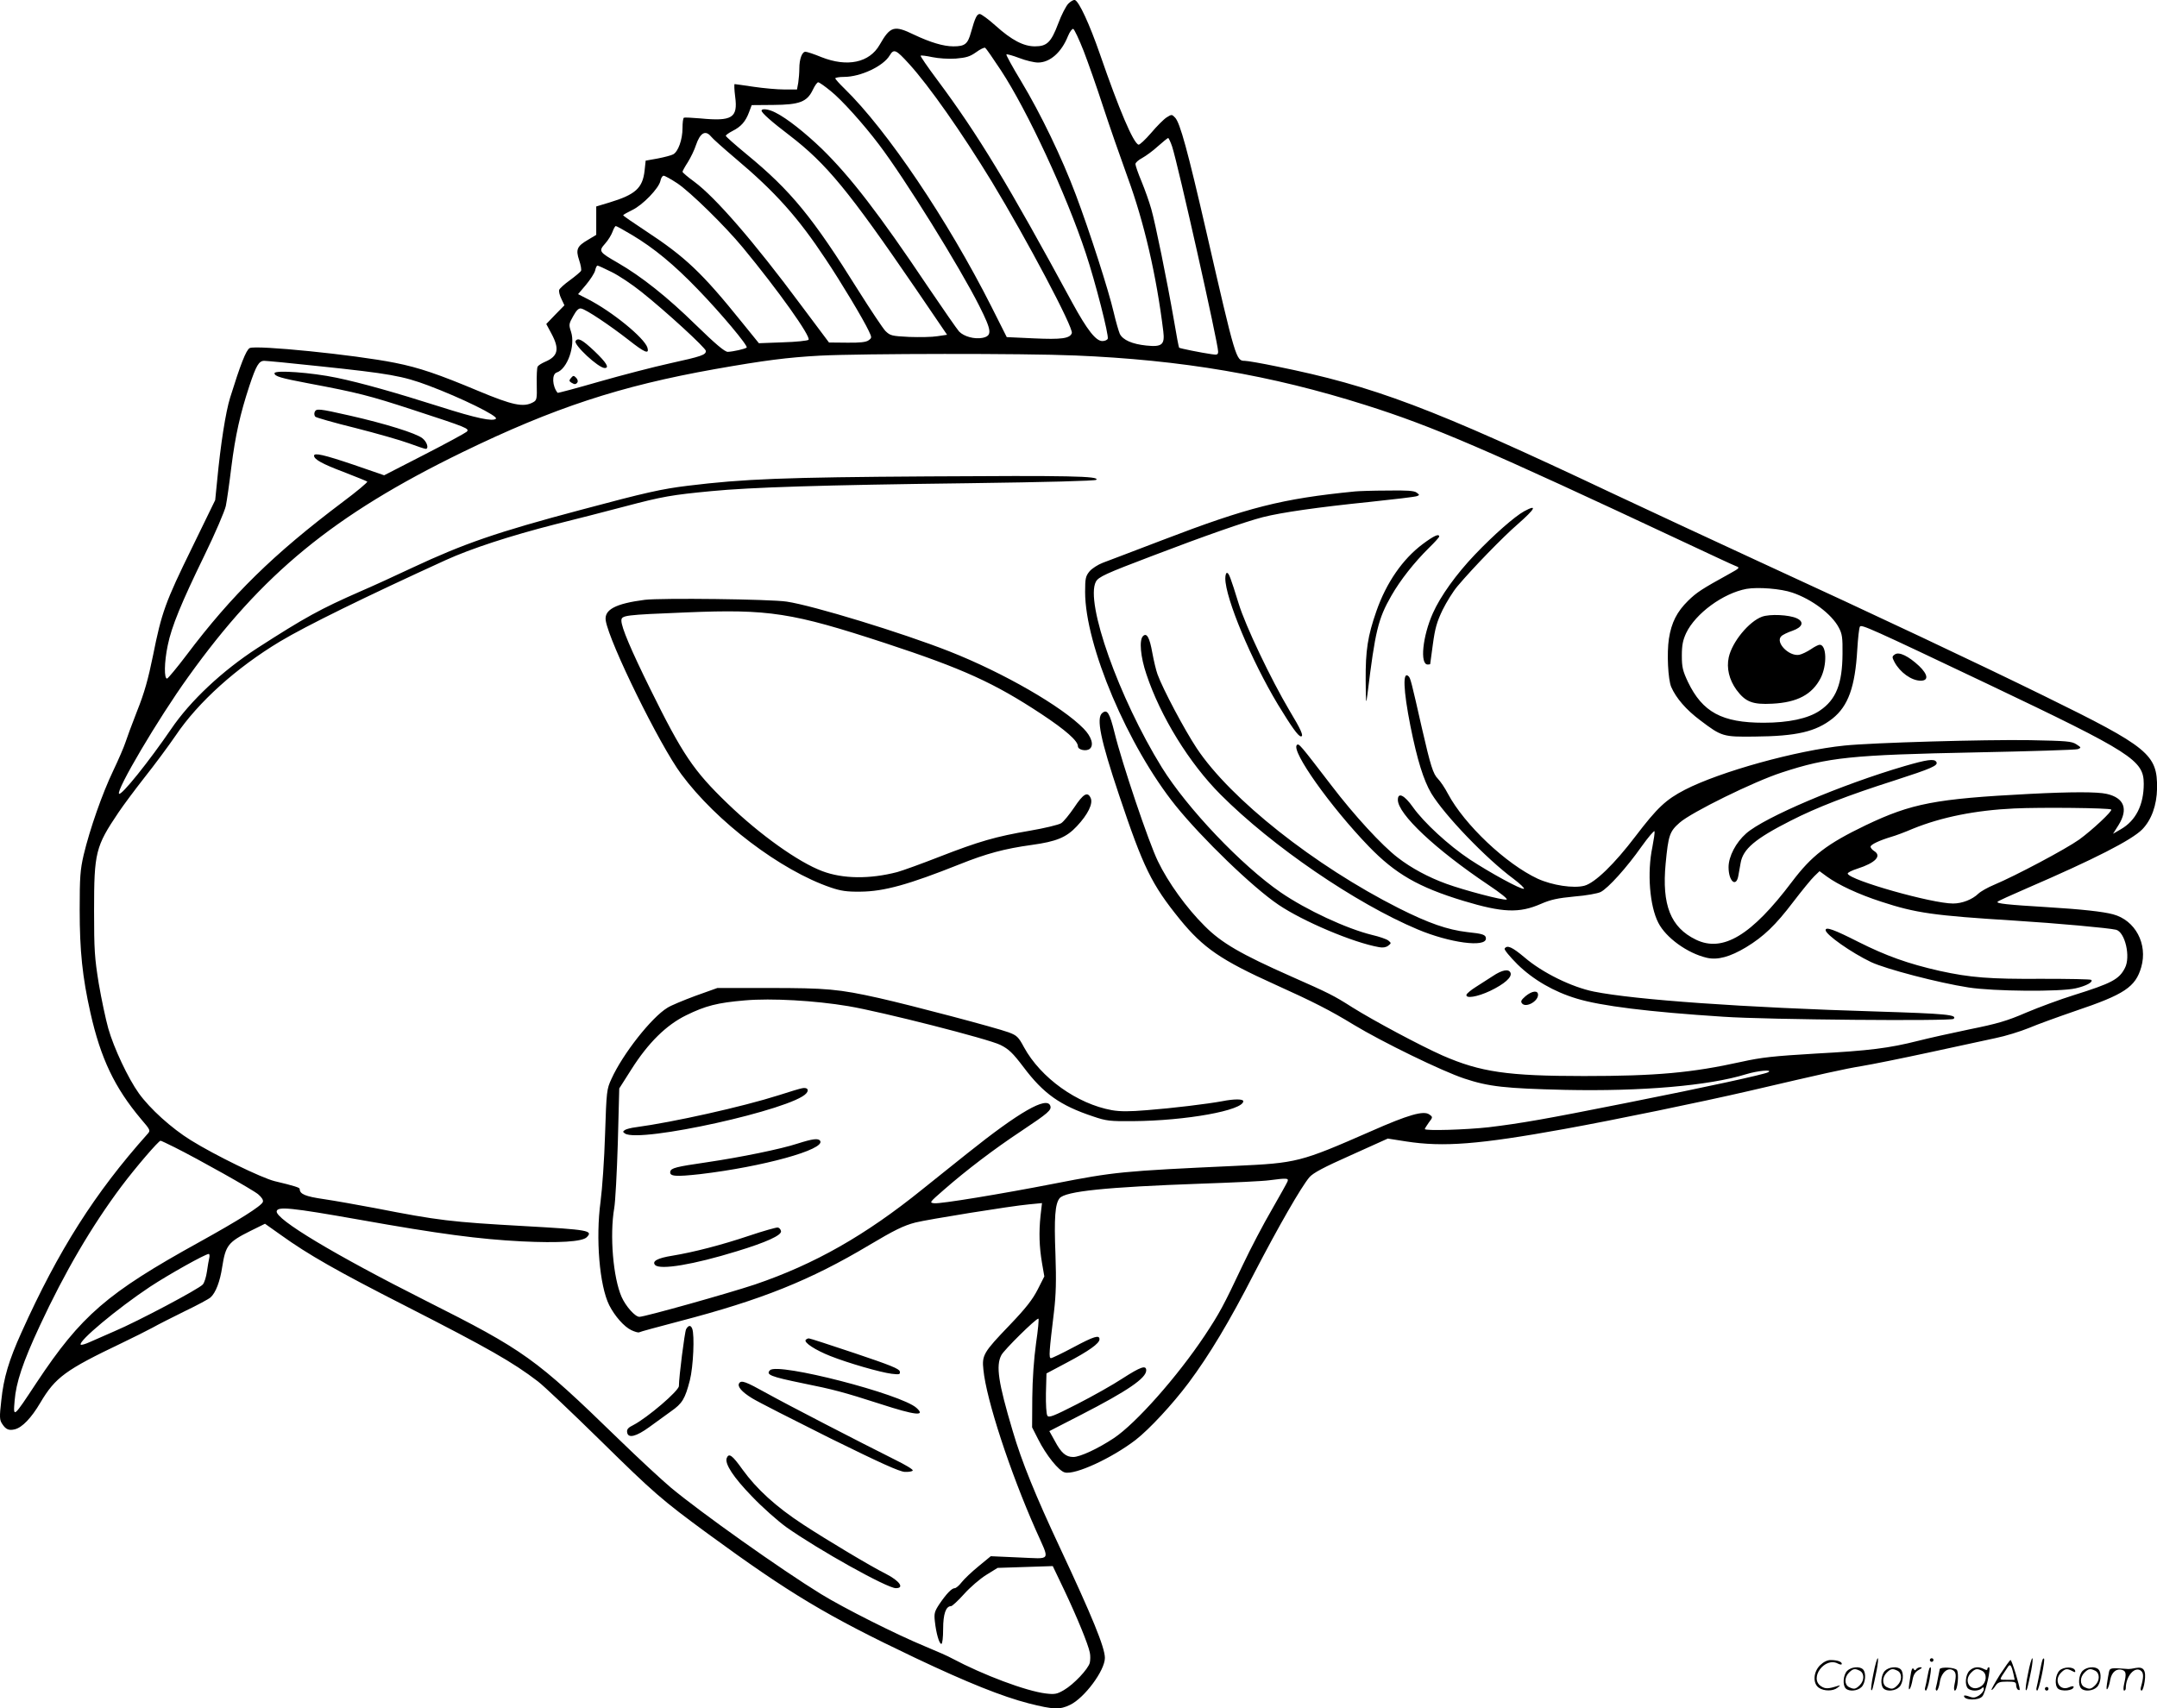 <svg version="1.0" xmlns="http://www.w3.org/2000/svg"
  viewBox="0 0 1200.102 950.645"
 preserveAspectRatio="xMidYMid meet">
<g transform="translate(-0.271,950.795) scale(0.1,-0.1)"
fill="#000000" stroke="none">
<path d="M5947 9488 c-13 -13 -39 -63 -57 -112 -39 -103 -62 -126 -129 -126
-63 0 -129 34 -219 115 -40 36 -80 65 -88 65 -16 0 -26 -20 -49 -102 -18 -65
-33 -78 -98 -78 -55 0 -128 22 -219 65 -111 54 -132 47 -191 -56 -57 -100
-180 -126 -324 -69 -41 17 -81 30 -89 30 -19 0 -34 -41 -34 -93 0 -23 -3 -59
-6 -79 l-7 -38 -71 0 c-39 0 -116 7 -170 15 -55 8 -102 15 -106 15 -3 0 -2
-31 3 -70 16 -118 -17 -138 -193 -121 -47 4 -88 6 -92 4 -5 -2 -8 -29 -8 -58
0 -64 -24 -131 -52 -146 -11 -6 -50 -16 -86 -23 l-67 -12 -6 -56 c-11 -97 -51
-133 -196 -177 l-73 -22 0 -79 0 -79 -45 -27 c-62 -36 -70 -54 -50 -114 9 -27
14 -54 10 -60 -4 -6 -31 -29 -61 -51 -31 -22 -58 -47 -60 -54 -3 -8 2 -30 12
-50 l17 -36 -51 -52 -50 -52 29 -54 c46 -86 37 -126 -37 -157 -18 -8 -36 -19
-40 -26 -4 -6 -6 -51 -5 -99 2 -82 0 -89 -21 -100 -53 -29 -114 -16 -303 63
-222 93 -329 130 -465 157 -224 45 -774 100 -808 82 -20 -10 -52 -93 -109
-276 -25 -81 -53 -260 -72 -460 l-11 -110 -129 -265 c-149 -304 -169 -360
-217 -600 -27 -132 -48 -208 -89 -310 -29 -74 -58 -153 -65 -175 -7 -22 -37
-92 -67 -155 -61 -127 -130 -324 -165 -470 -19 -83 -22 -122 -22 -305 0 -228
15 -374 60 -574 57 -253 134 -415 281 -590 54 -63 54 -64 35 -85 -291 -326
-494 -645 -700 -1103 -70 -155 -99 -252 -112 -377 -11 -95 -10 -110 5 -132 20
-31 37 -38 70 -30 41 10 92 63 142 148 84 142 141 183 453 332 63 30 140 69
170 85 30 17 111 58 180 92 69 33 134 68 144 77 29 26 53 89 65 170 19 120 33
138 157 200 l81 40 89 -63 c150 -108 313 -201 694 -395 462 -236 595 -312 735
-419 33 -25 188 -172 345 -326 303 -298 344 -333 601 -522 457 -334 660 -456
1154 -691 291 -138 484 -215 631 -253 138 -35 174 -36 231 -8 80 39 193 191
193 261 0 58 -71 231 -250 613 -135 288 -213 479 -263 650 -81 272 -94 363
-63 422 15 29 191 203 206 203 4 0 -2 -62 -13 -137 -12 -86 -20 -201 -21 -303
l-1 -165 33 -65 c45 -90 116 -178 149 -186 57 -15 261 79 394 181 77 60 205
198 295 318 116 156 225 337 366 612 134 258 259 476 306 532 21 24 79 55 232
123 l204 92 102 -16 c206 -32 404 -17 879 69 287 52 761 150 1025 211 424 99
531 123 634 140 55 9 223 43 371 75 149 32 315 68 370 80 55 11 138 37 185 56
47 20 163 62 259 95 273 92 335 133 367 244 37 129 -33 261 -157 294 -56 15
-173 28 -369 40 -216 13 -284 20 -273 30 4 5 78 38 163 75 375 162 583 268
642 328 51 53 80 133 82 227 2 190 -45 229 -628 515 -371 182 -921 442 -1591
750 -247 114 -612 284 -810 377 -1013 479 -1327 597 -1870 707 -82 17 -162 31
-177 31 -48 0 -51 9 -212 711 -106 461 -148 615 -176 643 -17 18 -19 18 -46 1
-16 -10 -55 -49 -87 -87 -33 -38 -64 -67 -70 -65 -29 9 -108 195 -214 502 -59
170 -117 295 -140 303 -7 2 -23 -7 -36 -20z m85 -264 c25 -65 74 -204 108
-309 34 -104 96 -282 137 -395 91 -248 160 -545 198 -856 9 -74 -7 -88 -94
-79 -79 8 -131 31 -148 65 -6 14 -22 68 -34 120 -28 121 -133 448 -211 655
-77 205 -194 448 -304 631 -48 79 -85 147 -82 149 3 3 35 -6 72 -20 36 -14 83
-25 104 -25 67 0 131 57 167 148 10 24 23 41 29 39 6 -2 32 -57 58 -123z
m-460 -108 c147 -224 364 -691 472 -1018 53 -159 129 -457 122 -475 -3 -7 -16
-13 -30 -13 -36 0 -84 61 -166 211 -360 664 -523 934 -753 1243 -53 71 -95
132 -92 134 2 3 32 -1 65 -8 34 -7 90 -11 131 -8 58 5 78 11 112 35 23 17 46
28 51 25 5 -3 44 -59 88 -126z m-512 37 c112 -123 293 -381 462 -658 193 -319
455 -813 444 -841 -11 -30 -58 -36 -211 -29 l-151 7 -86 171 c-242 479 -579
980 -817 1212 -28 27 -51 53 -51 57 0 4 22 8 48 8 93 0 220 60 255 120 23 38
35 32 107 -47z m-435 -152 c60 -48 180 -181 267 -296 144 -189 452 -686 559
-899 70 -139 73 -166 19 -178 -45 -9 -104 7 -131 35 -11 12 -88 123 -172 247
-274 409 -434 616 -593 771 -93 89 -192 168 -256 200 -38 20 -78 25 -78 11 0
-12 55 -61 155 -137 207 -159 329 -308 702 -853 l175 -257 -54 -8 c-29 -5
-100 -6 -157 -4 -98 5 -105 7 -132 33 -15 16 -83 118 -151 226 -254 407 -374
554 -622 758 -63 52 -115 98 -115 102 -1 4 16 16 37 27 48 24 73 53 92 104
l15 40 120 1 c146 1 188 17 220 84 11 23 24 42 30 42 6 0 37 -22 70 -49z
m-667 -252 c9 -12 71 -67 137 -123 221 -186 348 -328 502 -561 85 -127 209
-334 239 -398 18 -38 18 -39 -1 -53 -13 -10 -48 -14 -119 -13 l-101 1 -158
211 c-259 349 -473 596 -592 684 -36 26 -65 51 -65 55 0 4 13 28 30 54 16 26
37 69 45 95 23 67 52 85 83 48z m2566 -56 c33 -101 256 -1095 256 -1141 0 -18
-5 -20 -37 -15 -57 8 -175 32 -180 36 -2 2 -15 69 -28 148 -40 230 -105 548
-127 624 -11 39 -35 107 -54 153 -19 45 -34 89 -34 97 0 8 17 23 38 34 20 11
60 40 87 65 28 25 53 45 57 46 3 0 13 -21 22 -47z m-2753 -205 c73 -49 265
-237 365 -358 195 -236 381 -497 365 -513 -5 -5 -69 -12 -143 -14 l-133 -5
-94 116 c-223 277 -315 364 -539 511 -67 44 -122 82 -122 85 0 3 23 16 50 29
59 28 148 121 157 162 3 16 11 29 18 29 7 0 41 -19 76 -42z m-253 -287 c124
-74 235 -166 367 -303 129 -133 281 -315 272 -324 -8 -8 -77 -23 -105 -24 -17
0 -67 42 -177 149 -159 156 -304 271 -436 347 -104 60 -107 64 -69 107 17 19
35 49 41 66 6 17 14 31 18 31 4 0 44 -22 89 -49z m-112 -207 c39 -19 114 -69
165 -110 136 -108 359 -313 359 -329 0 -22 -23 -30 -200 -69 -91 -20 -268 -66
-394 -102 -125 -36 -229 -64 -231 -62 -30 37 -33 104 -5 113 59 19 105 149 80
226 -13 40 -13 44 12 88 18 33 31 45 44 42 27 -4 163 -96 263 -174 90 -71 117
-83 106 -44 -17 55 -199 203 -333 271 l-53 27 44 52 c24 29 47 64 51 80 3 15
9 27 13 27 4 0 39 -16 79 -36z m2574 -464 c601 -25 1092 -109 1620 -276 376
-119 664 -243 1775 -764 143 -67 271 -127 285 -132 24 -9 23 -11 -35 -43 -154
-85 -182 -103 -230 -150 -62 -61 -93 -121 -107 -212 -12 -79 -5 -226 13 -268
27 -62 83 -127 162 -186 119 -90 126 -92 301 -90 235 2 341 27 434 100 88 70
126 177 138 383 4 64 10 122 15 129 8 13 56 -8 714 -321 800 -381 865 -423
865 -554 0 -117 -44 -205 -128 -253 l-43 -25 31 49 c55 89 31 151 -66 173 -51
12 -195 12 -429 0 -525 -27 -657 -53 -911 -174 -218 -105 -301 -169 -412 -316
-224 -297 -384 -394 -534 -321 -140 68 -190 192 -168 424 15 157 22 178 78
227 64 57 413 229 568 279 259 85 386 98 1082 112 299 6 553 14 565 18 20 8
20 9 -8 27 -26 17 -53 19 -258 23 -254 4 -877 -14 -1032 -30 -267 -27 -692
-145 -888 -246 -106 -55 -153 -99 -275 -259 -117 -154 -225 -259 -284 -275
-60 -16 -179 2 -260 39 -176 82 -407 300 -499 472 -17 33 -43 71 -56 84 -27
27 -41 72 -89 281 -59 261 -64 279 -74 289 -34 34 -30 -75 10 -277 38 -189 73
-301 116 -374 74 -122 305 -363 458 -476 37 -28 63 -53 57 -55 -16 -5 -188 89
-302 164 -117 78 -254 204 -315 290 -48 68 -84 85 -84 41 0 -79 208 -275 503
-473 69 -46 111 -80 102 -82 -22 -5 -237 52 -336 88 -99 36 -194 87 -269 145
-88 67 -244 237 -369 401 -175 228 -182 237 -193 226 -33 -33 186 -342 400
-564 148 -153 276 -227 526 -303 219 -66 311 -70 432 -17 55 24 93 32 186 41
65 5 130 17 146 25 42 21 147 138 227 252 38 53 71 92 73 86 2 -7 -4 -46 -12
-88 -30 -142 -15 -328 33 -421 42 -83 162 -170 270 -195 60 -14 129 5 219 59
97 59 163 122 261 251 49 64 102 129 118 144 l29 28 41 -30 c63 -46 176 -99
303 -140 192 -63 290 -77 740 -105 239 -15 524 -41 566 -51 50 -13 82 -151 49
-213 -32 -63 -74 -85 -285 -151 -74 -23 -193 -67 -264 -97 -106 -46 -161 -62
-315 -93 -102 -21 -231 -50 -286 -64 -162 -41 -273 -55 -570 -71 -235 -14
-301 -21 -414 -46 -276 -61 -472 -79 -876 -79 -424 0 -575 22 -786 114 -124
55 -384 194 -502 268 -105 67 -132 80 -340 172 -280 124 -389 187 -482 281
-101 100 -203 242 -260 360 -51 104 -200 547 -241 714 -28 113 -41 134 -69
111 -34 -28 -10 -147 94 -457 135 -403 180 -496 339 -692 129 -158 228 -226
527 -361 215 -97 309 -145 440 -225 157 -95 491 -258 615 -299 136 -45 225
-55 560 -63 427 -9 800 23 1007 87 65 20 153 28 123 11 -22 -12 -336 -81 -790
-171 -452 -90 -583 -113 -765 -135 -125 -14 -355 -21 -355 -10 0 3 10 19 22
36 23 30 23 31 3 45 -31 23 -116 -1 -324 -93 -395 -173 -411 -177 -755 -193
-630 -29 -671 -33 -1009 -99 -292 -57 -632 -113 -666 -109 -29 3 -27 5 51 73
128 112 282 229 433 329 150 100 170 117 161 141 -20 53 -172 -34 -461 -265
-66 -52 -178 -143 -250 -200 -318 -257 -600 -417 -932 -530 -147 -49 -613
-180 -643 -180 -24 0 -76 59 -99 111 -47 107 -67 342 -41 494 6 33 15 196 20
363 l8 303 68 107 c94 148 194 246 304 300 108 53 174 70 327 83 148 13 390
-1 575 -32 185 -31 782 -183 847 -216 46 -23 68 -44 128 -123 111 -148 204
-214 388 -275 73 -25 93 -27 220 -26 297 2 615 60 615 111 0 13 -52 13 -117 0
-81 -15 -277 -39 -420 -50 -97 -8 -147 -8 -194 0 -194 35 -396 180 -489 350
-31 58 -40 66 -85 83 -71 26 -536 149 -722 191 -224 50 -291 56 -613 56 l-286
0 -123 -44 c-67 -25 -137 -54 -155 -66 -89 -54 -249 -258 -311 -395 -27 -58
-28 -68 -36 -310 -4 -137 -16 -305 -25 -373 -28 -206 -6 -468 48 -577 31 -61
83 -120 123 -139 19 -9 39 -15 44 -12 4 3 104 30 222 61 460 120 729 228 1059
425 136 81 190 108 256 125 68 17 531 92 632 101 l72 7 -8 -69 c-10 -95 -7
-175 8 -264 l13 -75 -37 -73 c-28 -55 -65 -103 -156 -198 -145 -151 -155 -167
-146 -248 16 -166 148 -568 291 -891 80 -181 92 -161 -93 -154 l-157 7 -68
-56 c-38 -31 -80 -71 -94 -89 -14 -18 -31 -33 -39 -33 -16 0 -46 -31 -86 -90
-26 -40 -29 -51 -24 -95 7 -65 24 -125 36 -125 6 0 10 37 10 83 0 83 15 127
44 127 6 0 39 30 73 68 33 37 89 85 123 106 l63 39 154 5 153 5 64 -134 c71
-150 133 -301 142 -347 4 -17 3 -43 0 -57 -9 -35 -89 -120 -144 -152 -38 -22
-50 -25 -100 -19 -110 13 -349 103 -522 195 -19 11 -87 41 -150 67 -160 66
-452 213 -579 291 -223 137 -668 453 -835 592 -50 42 -183 165 -296 275 -459
446 -519 489 -1069 766 -506 255 -838 454 -829 498 6 27 79 20 458 -47 448
-80 670 -109 905 -121 206 -10 337 -2 362 23 37 37 11 42 -347 62 -410 23
-477 31 -830 100 -96 18 -224 41 -285 50 -104 15 -135 28 -135 57 0 7 -29 17
-139 43 -73 18 -332 144 -467 228 -108 67 -227 175 -289 261 -60 84 -139 252
-170 361 -14 50 -38 162 -53 250 -23 143 -26 186 -26 405 0 325 8 357 136 547
26 39 91 126 145 195 54 68 132 173 173 233 126 187 339 378 580 523 147 88
473 248 922 453 143 65 358 135 608 199 113 28 288 73 390 100 208 55 260 64
480 85 217 21 613 34 1429 44 441 6 707 13 713 19 21 21 -154 24 -933 19 -808
-5 -1028 -14 -1339 -52 -147 -18 -232 -37 -595 -134 -470 -125 -649 -187 -940
-323 -93 -44 -222 -103 -285 -130 -226 -99 -311 -146 -575 -316 -196 -127
-374 -294 -481 -452 -121 -177 -276 -371 -289 -359 -18 18 217 417 384 649
412 576 811 903 1525 1251 510 248 878 369 1406 463 278 49 403 65 585 75 233
12 1141 13 1415 1z m-4200 -60 c390 -41 463 -54 605 -107 184 -69 391 -171
377 -185 -17 -17 -108 2 -312 67 -249 79 -436 132 -575 161 -139 29 -345 44
-345 25 0 -17 34 -27 187 -56 277 -52 342 -69 581 -147 306 -100 319 -105 301
-123 -8 -7 -114 -65 -237 -128 l-222 -114 -171 59 c-163 55 -219 68 -219 50 0
-20 44 -45 163 -90 70 -27 129 -51 133 -54 3 -4 -58 -55 -137 -114 -385 -290
-616 -516 -869 -852 -52 -69 -101 -127 -107 -130 -18 -5 -17 91 3 185 21 104
76 237 204 500 60 123 113 247 119 275 6 29 20 127 31 218 22 175 49 295 100
450 38 114 53 140 83 140 12 0 151 -13 307 -30z m8195 -1260 c109 -37 219
-120 258 -194 19 -35 22 -56 21 -146 -1 -168 -36 -256 -127 -317 -65 -44 -174
-67 -312 -67 -232 0 -340 59 -421 227 -29 62 -34 82 -34 147 0 58 6 86 24 125
52 109 206 222 336 246 64 11 192 1 255 -21z m1774 -1207 c9 -7 -105 -114
-178 -167 -76 -54 -355 -202 -474 -252 -34 -14 -73 -36 -87 -49 -34 -33 -91
-55 -141 -55 -117 0 -574 129 -586 166 -2 6 23 18 54 28 100 32 137 71 93 98
-11 7 -20 18 -20 24 0 12 49 35 115 55 22 6 76 26 120 45 160 65 349 103 565
113 148 7 530 3 539 -6z m-10776 -1879 c136 -68 435 -236 466 -262 21 -18 30
-33 26 -43 -9 -23 -133 -101 -355 -224 -512 -283 -656 -408 -903 -780 -132
-200 -131 -199 -123 -102 8 101 45 213 140 417 138 297 288 554 455 777 79
105 206 253 217 253 3 0 37 -16 77 -36z m6193 -191 c-4 -10 -44 -81 -88 -158
-45 -77 -117 -214 -160 -305 -110 -233 -131 -271 -213 -395 -152 -228 -382
-488 -505 -570 -89 -59 -188 -105 -226 -105 -41 0 -67 22 -103 90 l-30 54 177
91 c259 133 362 204 362 247 0 31 -31 20 -132 -45 -53 -35 -167 -99 -253 -143
-131 -67 -157 -77 -165 -64 -6 8 -9 64 -8 125 l3 110 113 60 c123 65 182 107
182 130 0 26 -30 17 -146 -45 -62 -33 -118 -60 -124 -60 -13 0 -10 36 17 260
11 94 13 172 8 316 -8 207 -2 283 23 314 33 39 258 62 787 81 176 6 347 14
380 19 100 13 108 12 101 -7z m-5999 -425 c-3 -13 -9 -47 -13 -76 -4 -29 -14
-62 -23 -72 -20 -24 -361 -205 -491 -260 -52 -23 -115 -50 -139 -61 -24 -11
-46 -17 -49 -14 -17 17 203 201 385 322 108 71 307 182 327 183 4 0 6 -10 3
-22z M3205 7610 c-12 -20 127 -150 162 -150 28 0 10 30 -57 94 -68 64 -92 77
-105 56z M3180 7405 c-12 -14 -11 -18 1 -26 19 -12 26 -11 35 2 3 6 0 17 -8
25 -13 13 -16 13 -28 -1z M7540 6773 c-404 -40 -594 -88 -1071 -271 -156 -60
-305 -116 -331 -126 -26 -10 -59 -31 -73 -47 -22 -27 -25 -39 -25 -115 0 -298
238 -859 504 -1190 147 -182 428 -454 572 -551 136 -92 416 -211 560 -236 20
-4 38 -1 50 8 18 14 18 15 1 29 -10 8 -51 22 -90 31 -143 35 -366 139 -509
237 -219 151 -520 468 -661 695 -239 387 -428 919 -367 1034 15 27 54 45 315
144 293 112 517 190 614 215 102 26 302 55 596 85 134 14 251 28 261 32 16 6
15 7 -2 20 -13 10 -55 13 -163 11 -80 0 -162 -3 -181 -5z M8483 6663 c-53 -29
-169 -131 -274 -241 -105 -110 -192 -232 -234 -326 -58 -130 -73 -286 -29
-286 8 0 14 1 14 3 0 1 7 51 15 111 12 88 22 123 54 190 22 44 59 104 83 132
85 101 253 274 335 345 98 86 112 113 36 72z M7918 6480 c-112 -84 -202 -215
-257 -372 -49 -140 -61 -220 -60 -385 1 -133 2 -141 10 -78 43 351 59 419 133
548 50 87 126 184 210 267 31 30 56 58 56 62 0 18 -29 5 -92 -42z M6820 6289
c0 -109 145 -456 293 -702 75 -123 113 -177 128 -177 17 0 0 38 -64 144 -102
172 -245 471 -283 596 -45 145 -54 170 -65 170 -5 0 -9 -14 -9 -31z M3590
6170 c-163 -21 -227 -55 -217 -116 20 -122 299 -691 420 -854 195 -264 553
-536 832 -631 56 -19 89 -24 165 -23 132 1 270 40 551 152 150 60 250 87 402
108 138 19 193 42 251 104 62 66 91 126 77 157 -17 38 -41 24 -92 -53 -26 -38
-58 -78 -72 -87 -14 -9 -93 -28 -175 -42 -188 -32 -282 -59 -503 -145 -97 -38
-202 -76 -234 -85 -154 -40 -303 -38 -417 5 -133 50 -348 203 -528 377 -189
182 -250 273 -430 638 -107 217 -160 342 -160 379 0 30 15 32 361 46 461 19
588 -1 1107 -171 435 -143 607 -222 868 -394 136 -90 204 -150 204 -180 0 -20
47 -30 66 -14 24 20 10 67 -34 112 -120 123 -445 311 -747 430 -264 104 -758
255 -905 277 -91 14 -699 21 -790 10z M6362 5968 c-22 -22 -14 -115 19 -212
78 -235 239 -496 413 -670 286 -287 751 -605 1096 -750 178 -75 380 -102 380
-51 0 21 -16 27 -104 36 -110 13 -214 49 -381 133 -469 237 -936 607 -1124
890 -70 106 -188 329 -218 411 -8 22 -21 76 -29 120 -15 85 -31 114 -52 93z
M10545 5866 c-16 -11 -16 -15 -2 -42 31 -58 95 -104 146 -104 45 0 41 34 -9
82 -59 55 -112 81 -135 64z M10600 5245 c-352 -103 -780 -285 -882 -375 -57
-50 -98 -128 -98 -188 0 -80 44 -116 55 -44 4 20 9 51 12 67 13 78 80 135 279
236 145 74 321 142 575 223 210 68 247 84 235 104 -11 19 -52 13 -176 -23z
M10160 4332 c0 -25 144 -126 253 -178 83 -39 374 -115 541 -141 139 -22 511
-25 597 -5 58 13 99 35 87 47 -3 4 -127 6 -275 6 -292 -2 -399 7 -568 44 -177
40 -299 84 -454 162 -134 68 -181 85 -181 65z M8374 4229 c-3 -6 28 -44 72
-88 87 -85 202 -152 329 -190 134 -41 398 -74 815 -101 245 -17 1269 -25 1282
-12 23 23 -43 29 -427 41 -739 22 -1346 65 -1575 111 -123 25 -286 105 -385
190 -69 58 -97 71 -111 49z M8308 4076 c-26 -17 -69 -44 -95 -61 -26 -16 -49
-36 -51 -42 -7 -24 60 -13 132 21 79 38 122 76 113 100 -9 24 -47 17 -99 -18z
M8490 3964 c-24 -21 -28 -29 -19 -40 21 -26 89 11 89 48 0 26 -33 23 -70 -8z
M4465 3452 c-11 -2 -69 -19 -130 -39 -201 -64 -587 -150 -795 -178 -25 -3 -52
-10 -60 -15 -13 -9 -13 -11 0 -20 82 -54 936 135 1009 224 17 20 5 34 -24 28z
M4440 3144 c-91 -30 -315 -76 -505 -104 -172 -25 -199 -32 -203 -52 -5 -27 30
-29 166 -14 348 41 697 137 668 185 -10 16 -41 12 -126 -15z M4170 2631 c-152
-51 -306 -91 -427 -111 -82 -13 -115 -31 -95 -52 28 -28 212 2 455 77 161 49
250 89 245 112 -2 10 -10 19 -18 20 -8 1 -80 -19 -160 -46z M3820 2111 c-8
-16 -40 -266 -40 -316 0 -27 -176 -177 -253 -217 -29 -14 -38 -24 -35 -41 5
-35 50 -24 124 30 36 26 90 65 120 87 63 44 78 69 105 173 19 75 27 251 13
287 -8 21 -21 20 -34 -3z M4485 2051 c-9 -15 54 -56 137 -89 98 -39 278 -91
342 -99 43 -5 48 -4 45 13 -3 15 -53 35 -249 101 -135 45 -250 83 -257 83 -6
0 -14 -4 -18 -9z M4287 1883 c-25 -25 3 -36 183 -73 169 -34 226 -49 431 -115
194 -63 254 -70 201 -22 -84 77 -772 254 -815 210z M4115 1810 c-11 -18 15
-48 72 -83 32 -20 227 -119 433 -222 284 -140 386 -186 417 -188 23 -1 43 3
44 8 2 6 -42 32 -97 59 -202 101 -603 308 -716 371 -117 65 -141 74 -153 55z
M4046 1394 c-12 -32 38 -108 141 -214 56 -59 142 -135 190 -170 178 -126 561
-340 610 -340 50 0 20 41 -56 80 -83 41 -336 193 -461 275 -150 98 -258 197
-336 305 -57 80 -76 94 -88 64z M1753 7214 c-3 -8 -1 -20 4 -25 5 -5 106 -34
224 -63 118 -30 251 -68 297 -85 46 -17 88 -31 93 -31 19 0 8 39 -18 59 -34
28 -209 82 -403 126 -177 40 -188 41 -197 19z M9806 6076 c-73 -27 -166 -140
-185 -226 -13 -60 2 -124 43 -181 50 -67 89 -83 200 -77 138 7 221 51 268 142
37 72 34 186 -5 186 -7 0 -29 -11 -49 -25 -21 -14 -50 -28 -65 -31 -57 -10
-134 69 -100 103 7 8 36 22 63 31 56 20 66 49 24 69 -43 20 -150 25 -194 9z
M10426 194 c-10 -47 -15 -88 -12 -91 5 -6 9 7 30 110 7 37 10 67 6 67 -4 0
-15 -39 -24 -86z M10740 270 c0 -5 5 -10 10 -10 6 0 10 5 10 10 0 6 -4 10 -10
10 -5 0 -10 -4 -10 -10z M11286 194 c-10 -47 -15 -88 -12 -91 5 -6 9 7 30 110
7 37 10 67 6 67 -4 0 -15 -39 -24 -86z M11366 269 c-3 -8 -10 -41 -16 -74 -6
-33 -14 -68 -16 -77 -3 -10 -1 -18 3 -18 10 0 46 171 38 178 -2 3 -7 -1 -9 -9z
M10129 241 c-38 -38 -41 -101 -7 -125 29 -20 79 -20 104 0 18 14 18 15 1 10
-53 -17 -69 -17 -92 -2 -69 45 21 166 94 126 12 -6 21 -7 21 -1 0 12 -25 21
-62 21 -19 0 -39 -10 -59 -29z M11130 189 c-28 -45 -49 -83 -47 -85 2 -3 12 7
21 21 14 21 24 25 66 25 43 0 50 -3 50 -19 0 -11 5 -23 10 -26 6 -3 10 -3 10
1 0 20 -44 164 -51 164 -4 0 -30 -37 -59 -81z m75 4 l7 -33 -42 0 c-42 0 -42
0 -28 23 8 12 21 32 29 44 15 25 22 18 34 -34z M10280 210 c-22 -22 -27 -79
-8 -98 19 -19 66 -14 88 8 22 22 27 79 8 98 -19 19 -66 14 -88 -8z m71 0 c25
-14 25 -54 -1 -80 -23 -23 -33 -24 -61 -10 -25 14 -25 54 1 80 23 23 33 24 61
10z M10490 210 c-22 -22 -27 -79 -8 -98 19 -19 66 -14 88 8 22 22 27 79 8 98
-19 19 -66 14 -88 -8z m71 0 c25 -14 25 -54 -1 -80 -23 -23 -33 -24 -61 -10
-25 14 -25 54 1 80 23 23 33 24 61 10z M10636 204 c-3 -16 -8 -47 -11 -69 -8
-51 10 -26 19 27 5 27 15 42 34 53 18 10 22 14 10 15 -9 0 -20 -5 -24 -11 -5
-8 -9 -8 -14 1 -5 8 -10 3 -14 -16z M10737 223 c-2 -4 -7 -26 -11 -48 -4 -22
-9 -48 -12 -57 -3 -10 -1 -18 4 -18 4 0 14 28 20 62 11 58 10 81 -1 61z
M10795 220 c-1 -3 -5 -23 -9 -45 -4 -22 -9 -48 -12 -57 -3 -10 -1 -18 4 -18 5
0 13 20 17 45 7 53 44 87 74 68 17 -11 19 -28 8 -80 -4 -18 -3 -33 2 -33 16 0
24 99 11 115 -12 14 -87 18 -95 5z M10960 210 c-22 -22 -27 -79 -8 -98 7 -7
24 -12 38 -12 14 0 31 5 38 12 9 9 12 8 12 -5 0 -9 -12 -24 -26 -34 -21 -13
-32 -15 -55 -6 -16 6 -29 8 -29 3 0 -24 81 -27 102 -2 18 19 50 162 37 162 -5
0 -9 -5 -9 -10 0 -7 -6 -7 -19 0 -30 16 -59 12 -81 -10z m71 0 c29 -16 25 -65
-6 -86 -56 -37 -103 28 -55 76 23 23 33 24 61 10z M11461 211 c-23 -23 -28
-80 -9 -99 19 -19 88 -13 88 9 0 5 -11 4 -24 -2 -54 -25 -89 38 -46 81 23 23
33 24 62 9 16 -9 19 -8 16 3 -8 22 -64 22 -87 -1z M11590 210 c-22 -22 -27
-79 -8 -98 19 -19 66 -14 88 8 22 22 27 79 8 98 -19 19 -66 14 -88 -8z m71 0
c25 -14 25 -54 -1 -80 -23 -23 -33 -24 -61 -10 -25 14 -25 54 1 80 23 23 33
24 61 10z M11736 201 c-3 -14 -8 -44 -11 -66 -8 -51 10 -26 19 27 8 41 35 63
66 53 22 -7 24 -21 11 -77 -5 -22 -5 -38 0 -38 5 0 9 6 9 13 0 68 51 125 85
97 15 -13 15 -35 -1 -92 -3 -10 -1 -18 4 -18 6 0 13 23 17 50 9 63 -5 84 -49
76 -17 -4 -35 -6 -41 -6 -101 8 -104 7 -109 -19z M11380 110 c0 -5 5 -10 10
-10 6 0 10 5 10 10 0 6 -4 10 -10 10 -5 0 -10 -4 -10 -10z"/>
</g>
</svg>
